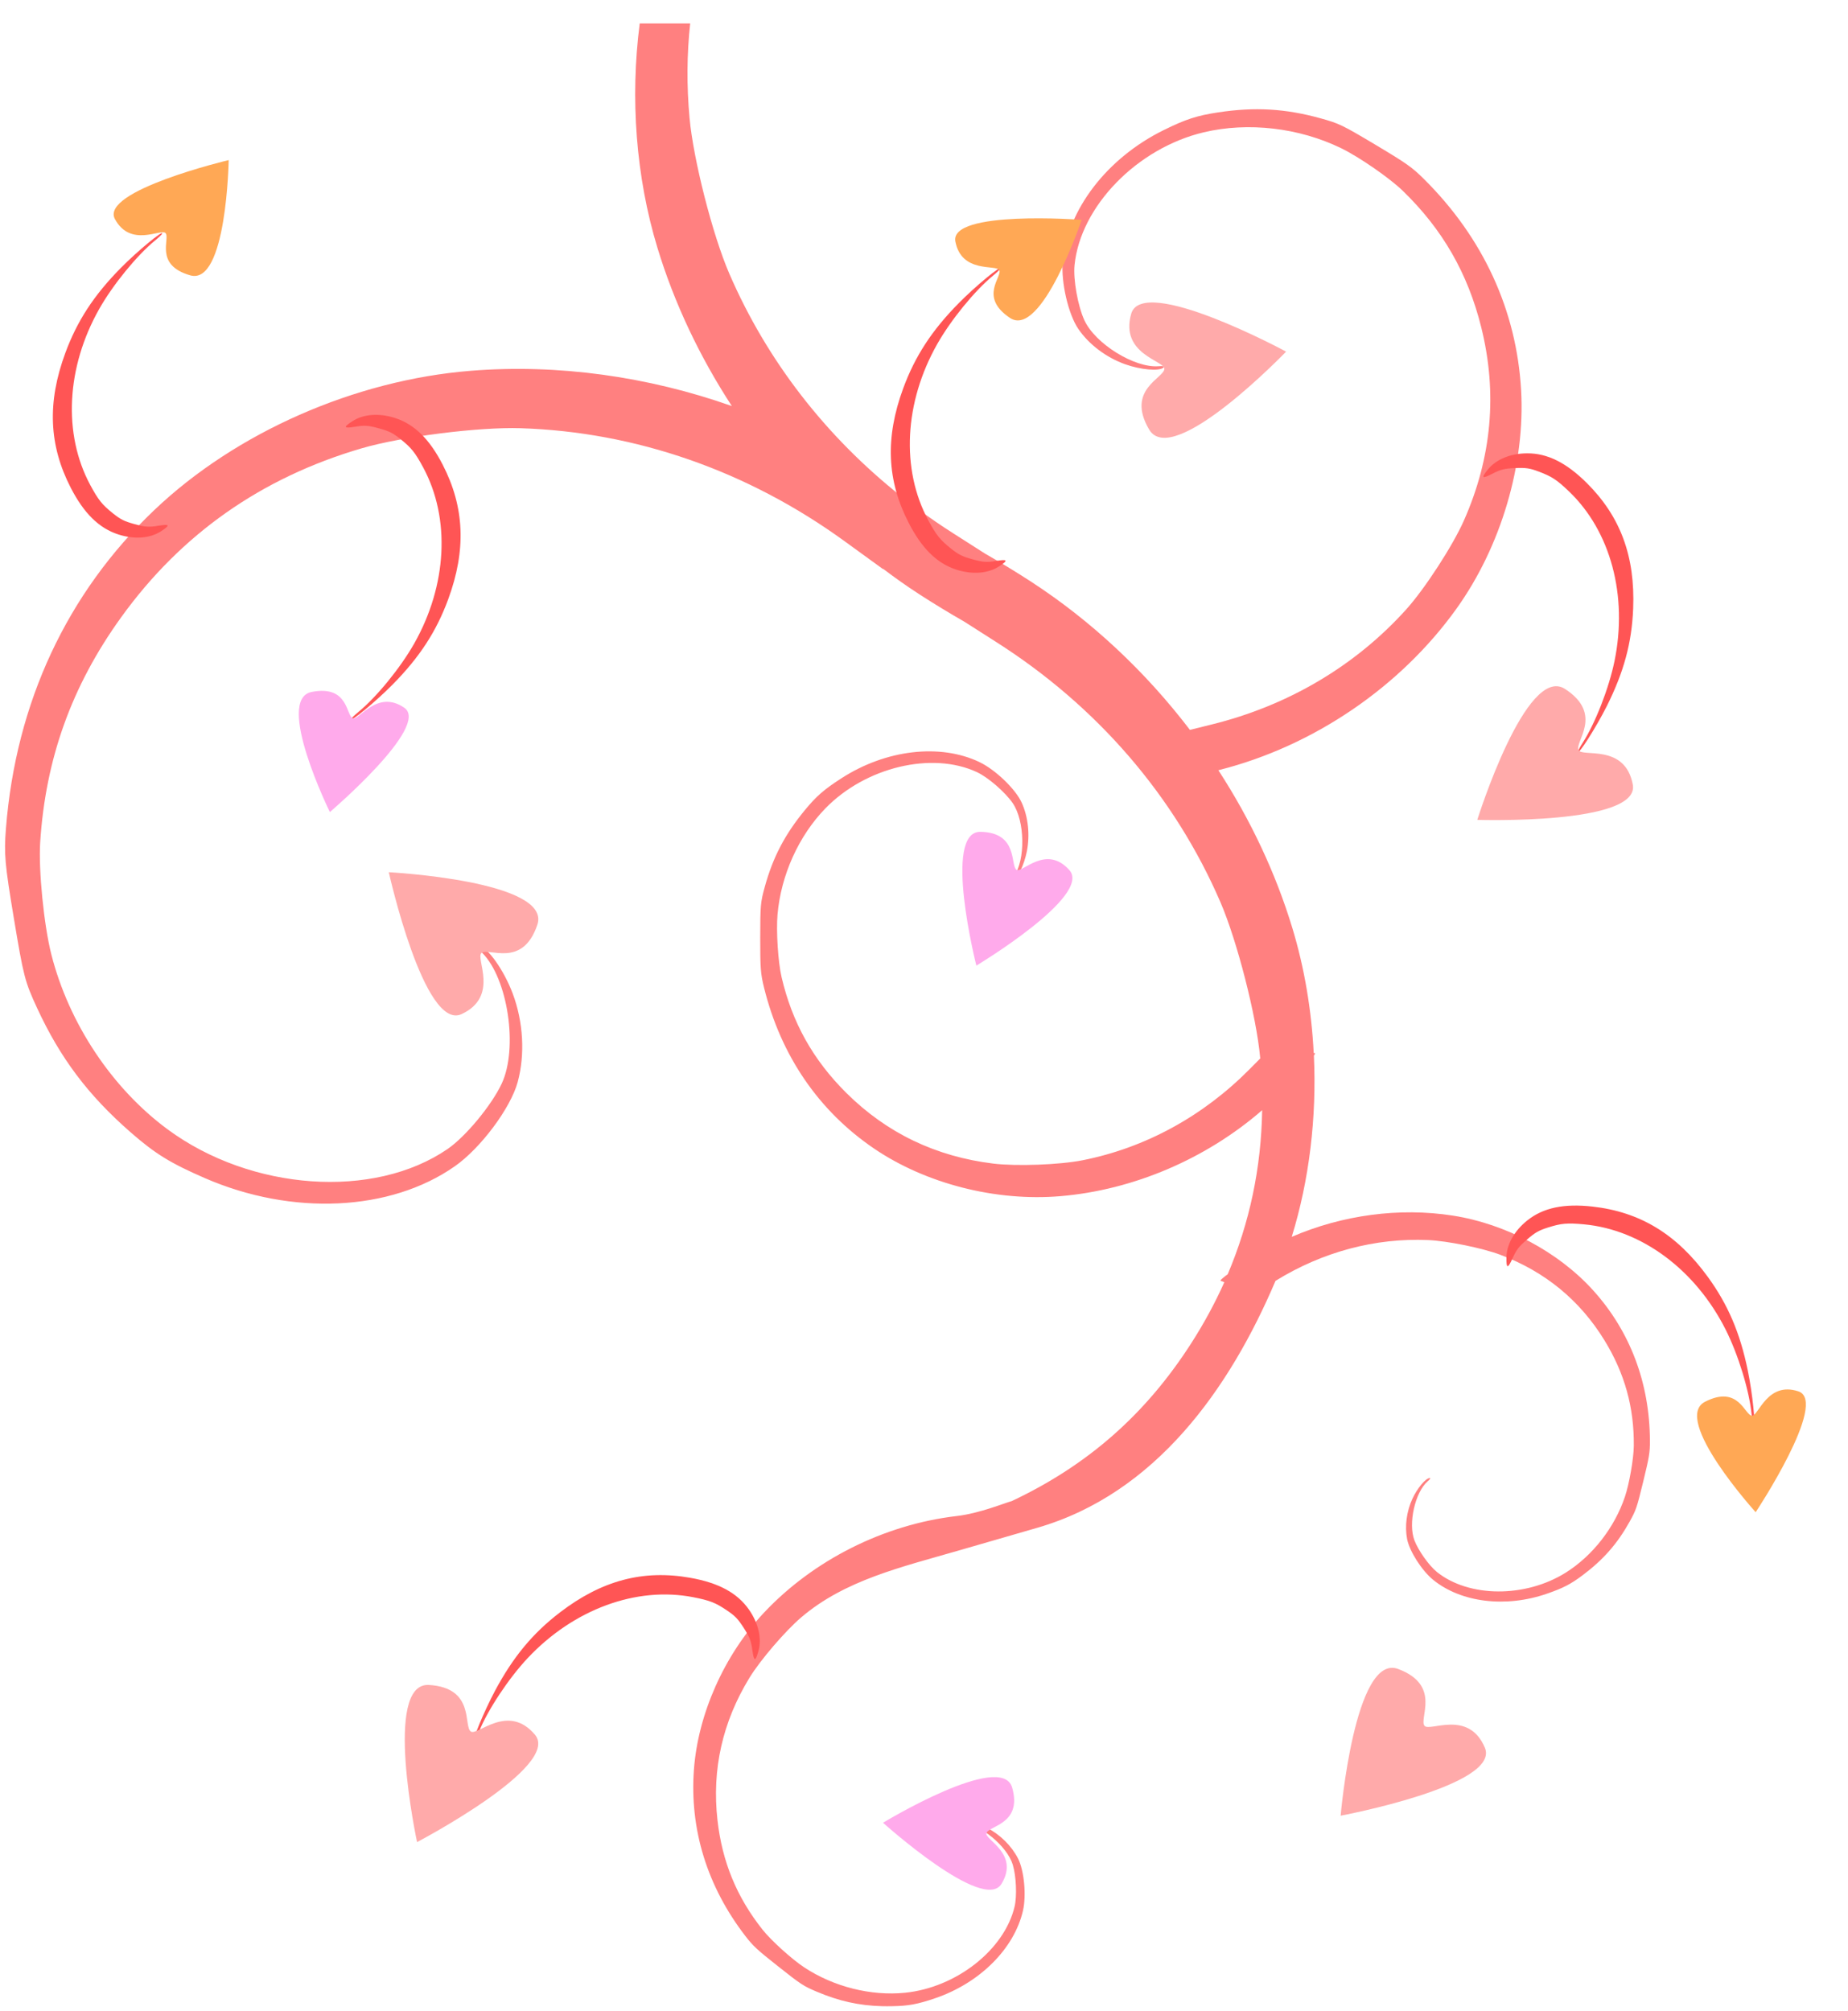 <?xml version="1.0" encoding="UTF-8" standalone="no"?>
<!-- Created with Inkscape (http://www.inkscape.org/) -->
<svg
   xmlns:dc="http://purl.org/dc/elements/1.1/"
   xmlns:cc="http://creativecommons.org/ns#"
   xmlns:rdf="http://www.w3.org/1999/02/22-rdf-syntax-ns#"
   xmlns:svg="http://www.w3.org/2000/svg"
   xmlns="http://www.w3.org/2000/svg"
   xmlns:sodipodi="http://sodipodi.sourceforge.net/DTD/sodipodi-0.dtd"
   xmlns:inkscape="http://www.inkscape.org/namespaces/inkscape"
   width="366.426"
   height="398.731"
   id="svg2468"
   sodipodi:version="0.32"
   inkscape:version="0.46"
   version="1.0"
   sodipodi:docname="GrowingHearts.svg"
   inkscape:output_extension="org.inkscape.output.svg.inkscape">
  <defs
     id="defs2470">
    <filter
       inkscape:collect="always"
       id="filter4143">
      <feGaussianBlur
         inkscape:collect="always"
         stdDeviation="3.564"
         id="feGaussianBlur4145" />
    </filter>
    <inkscape:perspective
       sodipodi:type="inkscape:persp3d"
       inkscape:vp_x="0 : 526.18109 : 1"
       inkscape:vp_y="0 : 1000 : 0"
       inkscape:vp_z="744.09448 : 526.18109 : 1"
       inkscape:persp3d-origin="372.04724 : 350.78739 : 1"
       id="perspective2476" />
  </defs>
  <sodipodi:namedview
     id="base"
     pagecolor="#ffffff"
     bordercolor="#666666"
     borderopacity="1.0"
     inkscape:pageopacity="0.0"
     inkscape:pageshadow="2"
     inkscape:zoom="1.9135712"
     inkscape:cx="157.2648"
     inkscape:cy="199.36546"
     inkscape:document-units="px"
     inkscape:current-layer="layer1"
     showgrid="true"
     inkscape:window-width="1280"
     inkscape:window-height="968"
     inkscape:window-x="-4"
     inkscape:window-y="-4"
     inkscape:snap-global="true">
    <inkscape:grid
       type="xygrid"
       id="grid3184"
       units="px"
       visible="true"
       enabled="false"
       spacingx="10px"
       spacingy="10px" />
  </sodipodi:namedview>
  <g
     inkscape:label="Capa 1"
     inkscape:groupmode="layer"
     id="layer1"
     transform="translate(-208.216,-201.568)">
    <path
       style="fill:#ff8080;fill-opacity:1;fill-rule:nonzero;stroke:none;stroke-width:2;stroke-linecap:round;stroke-linejoin:bevel;marker:none;marker-start:none;marker-mid:none;marker-end:none;stroke-miterlimit:4;stroke-dasharray:none;stroke-dashoffset:0;stroke-opacity:1;visibility:visible;display:inline;overflow:visible;enable-background:accumulate"
       d="M 383.119,599.288 C 378.48,599.162 374.521,598.261 370.139,596.401 C 367.518,595.288 367.069,595.003 362.55,591.426 C 358.273,588.041 357.567,587.393 356.014,585.381 C 348.435,575.562 344.93,564.2 345.811,552.357 C 346.633,541.309 351.848,529.638 359.681,521.294 C 369.496,510.841 383.479,503.814 397.843,502.123 C 402.461,501.602 407.348,499.544 408.845,499.145 C 423.897,492.047 435.381,481.95 444.428,467.846 C 446.953,463.911 449.138,459.878 450.982,455.755 C 450.513,455.59 450.192,455.467 450.202,455.428 C 450.235,455.289 450.796,454.808 451.654,454.175 C 456.009,443.904 458.293,433.064 458.48,421.66 C 447.363,431.314 432.93,437.494 418.431,438.707 C 405.668,439.776 391.815,436.243 381.558,429.285 C 370.563,421.827 363.054,410.854 359.718,397.387 C 359.034,394.627 358.948,393.558 358.955,387.456 C 358.963,381.009 359.016,380.432 359.863,377.362 C 361.482,371.494 363.851,366.975 367.797,362.185 C 370.094,359.396 371.57,358.108 375.04,355.867 C 383.86,350.17 394.609,348.904 402.436,352.653 C 405.572,354.155 409.552,357.965 410.787,360.66 C 412.095,363.513 412.467,367.084 411.822,370.354 C 411.289,373.055 409.94,375.837 409.008,376.146 C 408.701,376.247 408.779,375.981 409.244,375.329 C 411.577,372.057 411.455,364.321 409.008,360.768 C 407.517,358.603 404.132,355.672 401.946,354.65 C 393.036,350.486 379.87,353.623 371.9,361.803 C 366.585,367.258 363.058,375.078 362.386,382.881 C 362.102,386.185 362.493,392.289 363.185,395.263 C 365.28,404.258 369.418,411.672 376.021,418.229 C 384.034,426.186 393.759,430.853 405.177,432.244 C 409.731,432.799 418.296,432.49 422.842,431.591 C 435.296,429.127 446.754,422.869 456.011,413.508 L 458.099,411.402 C 458.093,411.336 458.087,411.27 458.081,411.203 C 457.333,402.98 453.509,388.071 450.202,380.412 C 441.142,359.434 425.809,341.626 405.813,328.888 L 399.441,324.822 C 396.545,323.164 393.331,321.217 390.49,319.375 C 388.05,317.793 385.664,316.107 383.337,314.346 L 383.264,314.365 L 375.658,308.845 C 356.468,294.922 334.283,287.186 311.444,286.46 C 303.106,286.196 287.814,288.132 279.89,290.455 C 260.022,296.279 244.125,307.451 232.234,323.95 C 222.436,337.544 217.261,351.932 216.185,368.539 C 215.829,374.028 216.924,385.006 218.4,390.797 C 221.885,404.471 230.434,417.335 241.475,425.473 C 258.032,437.675 282.358,439.377 296.956,429.358 C 300.538,426.9 305.674,420.7 307.686,416.413 C 310.988,409.378 308.94,395.602 303.837,390.47 C 302.819,389.446 302.59,388.982 303.165,389.072 C 304.911,389.346 308.143,393.903 309.882,398.549 C 311.989,404.174 312.347,410.63 310.863,416.086 C 309.462,421.239 303.536,429.18 298.408,432.771 C 285.611,441.733 266.145,442.652 248.809,435.113 C 241.988,432.146 238.984,430.301 234.086,426.017 C 225.671,418.659 220.149,411.319 215.55,401.363 C 213.143,396.153 212.882,395.14 210.975,383.68 C 209.169,372.834 208.992,370.905 209.395,365.797 C 211.363,340.876 221.491,319.159 238.824,302.673 C 254.994,287.293 278.553,276.924 301.531,275.077 C 318.813,273.688 336.676,276.19 353.327,282.067 C 346.955,272.296 341.93,261.711 338.585,250.732 C 334.29,236.634 333.144,221.04 335.063,206.216 L 345.067,206.216 C 344.406,212.29 344.356,218.54 344.94,224.952 C 345.688,233.175 349.493,248.102 352.801,255.761 C 360.245,272.999 371.94,288.101 386.968,300.004 C 386.985,300.018 387.005,300.027 387.023,300.04 C 388.184,300.903 389.338,301.792 390.472,302.673 C 392.653,304.275 394.9,305.814 397.207,307.284 L 403.525,311.315 C 406.437,312.981 409.668,314.942 412.53,316.797 C 424.604,324.626 435.351,334.722 444.156,346.263 L 448.404,345.21 C 463.591,341.477 476.94,333.593 487.038,322.389 C 490.724,318.299 496.268,309.764 498.475,304.779 C 504.01,292.277 505.164,279.507 501.925,266.472 C 499.257,255.732 494.213,246.978 486.312,239.348 C 483.7,236.827 477.71,232.688 474.166,230.961 C 465.797,226.882 455.681,225.708 446.879,227.802 C 433.68,230.942 422.458,242.474 421.281,254.108 C 420.992,256.963 421.923,262.194 423.223,265.038 C 425.358,269.704 433.17,274.552 437.929,274.17 C 438.878,274.093 439.2,274.191 438.909,274.442 C 438.027,275.205 434.364,274.876 431.284,273.77 C 427.555,272.432 424.158,269.875 422.043,266.799 C 420.046,263.894 418.562,257.499 418.939,253.382 C 419.88,243.107 427.726,232.906 438.909,227.384 C 443.309,225.212 445.522,224.486 449.766,223.844 C 457.056,222.742 463.091,223.095 470.063,225.024 C 473.711,226.034 474.338,226.325 480.92,230.253 C 487.149,233.971 488.197,234.714 490.596,237.097 C 502.304,248.724 508.909,263.081 509.822,278.854 C 510.674,293.568 505.867,309.872 497.005,322.244 C 485.902,337.744 468.689,349.458 450.056,354.196 C 449.974,354.217 449.886,354.248 449.802,354.269 C 456.124,363.994 461.109,374.523 464.435,385.441 C 466.857,393.391 468.266,401.816 468.701,410.313 C 468.868,410.342 468.974,410.361 468.974,410.386 C 468.974,410.452 468.881,410.629 468.738,410.84 C 469.306,423.093 467.831,435.485 464.344,446.768 C 474.346,442.442 485.687,440.901 496.297,442.556 C 506.751,444.187 517.178,449.733 524.056,457.316 C 531.428,465.445 535.314,475.704 535.366,487.163 C 535.377,489.512 535.236,490.382 534.041,495.278 C 532.778,500.451 532.633,500.913 531.354,503.212 C 528.91,507.605 526.124,510.775 522.022,513.851 C 519.634,515.641 518.201,516.377 514.978,517.5 C 506.787,520.353 497.909,519.275 492.357,514.74 C 490.133,512.923 487.685,509.083 487.219,506.679 C 486.726,504.134 487.117,501.19 488.272,498.691 C 489.227,496.627 490.859,494.654 491.667,494.588 C 491.934,494.567 491.805,494.791 491.304,495.224 C 488.794,497.395 487.4,503.605 488.672,506.934 C 489.447,508.962 491.582,511.969 493.138,513.215 C 499.479,518.295 510.67,518.353 518.664,513.342 C 523.994,510.001 528.35,504.423 530.41,498.292 C 531.282,495.695 532.147,490.719 532.171,488.198 C 532.243,480.57 530.365,473.814 526.343,467.265 C 521.462,459.316 514.56,453.651 505.665,450.308 C 502.117,448.975 495.184,447.568 491.359,447.404 C 480.881,446.953 470.46,449.739 461.203,455.446 L 461.131,455.483 C 452.024,476.904 437.334,497.671 413.892,504.446 L 398.188,508.985 C 386.886,512.252 375.746,514.832 367.107,522.184 C 363.953,524.868 358.97,530.669 356.831,534.166 C 351.466,542.935 349.352,552.346 350.477,562.379 C 351.403,570.645 354.29,577.663 359.427,584.128 C 361.125,586.265 365.18,589.935 367.651,591.572 C 373.489,595.437 380.924,597.31 387.694,596.619 C 397.848,595.582 407.36,588.106 409.389,579.553 C 409.887,577.455 409.715,573.467 409.026,571.22 C 407.897,567.532 402.555,563.144 398.968,562.96 C 398.253,562.923 398.019,562.828 398.26,562.669 C 398.994,562.188 401.701,562.776 403.888,563.904 C 406.537,565.269 408.807,567.521 410.079,570.022 C 411.281,572.384 411.749,577.285 411.06,580.316 C 409.34,587.879 402.481,594.716 393.595,597.726 C 390.098,598.911 388.381,599.228 385.153,599.288 C 384.459,599.3 383.782,599.305 383.119,599.288 z"
       id="path3423" />
    <g
       id="g3174"
       style="fill:#ff5555">
      <path
         style="fill:#ff5555;fill-opacity:1;fill-rule:nonzero;stroke:none;stroke-width:20;stroke-linecap:round;stroke-linejoin:bevel;marker:none;marker-start:none;marker-mid:none;marker-end:none;stroke-miterlimit:4;stroke-dasharray:none;stroke-dashoffset:0;stroke-opacity:1;visibility:visible;display:inline;overflow:visible;enable-background:accumulate"
         d="M 521.112,350.536 C 521.112,350.386 521.53,349.613 522.04,348.817 C 524.543,344.918 527.24,337.992 528.341,332.641 C 531.008,319.679 527.586,306.899 519.333,299.003 C 516.916,296.69 515.921,296.036 513.339,295.063 C 511.538,294.384 510.781,294.271 508.644,294.36 C 506.515,294.449 505.772,294.634 504.125,295.484 C 502.043,296.558 501.84,296.364 503.242,294.635 C 504.871,292.625 507.74,291.449 511.037,291.438 C 515.039,291.426 518.784,293.288 522.827,297.301 C 529.529,303.954 532.457,311.88 532.042,322.244 C 531.771,329.001 530.187,334.842 526.792,341.6 C 524.709,345.746 521.112,351.405 521.112,350.536 L 521.112,350.536 z"
         id="path4050" />
      <path
         id="path4052"
         d="M 277.867,344.063 C 277.913,343.92 278.552,343.31 279.287,342.707 C 282.887,339.753 287.611,333.966 290.321,329.189 C 296.885,317.619 297.57,304.338 292.122,294.231 C 290.527,291.271 289.778,290.338 287.611,288.608 C 286.098,287.401 285.41,287.058 283.338,286.482 C 281.274,285.908 280.507,285.855 278.669,286.157 C 276.345,286.54 276.212,286.291 278.088,285.072 C 280.268,283.655 283.376,283.418 286.531,284.429 C 290.363,285.656 293.368,288.596 295.991,293.686 C 300.34,302.124 300.686,310.61 297.079,320.393 C 294.728,326.77 291.404,331.865 286.065,337.277 C 282.79,340.596 277.598,344.895 277.867,344.063 L 277.867,344.063 z"
         style="fill:#ff5555;fill-opacity:1;fill-rule:nonzero;stroke:none;stroke-width:20;stroke-linecap:round;stroke-linejoin:bevel;marker:none;marker-start:none;marker-mid:none;marker-end:none;stroke-miterlimit:4;stroke-dasharray:none;stroke-dashoffset:0;stroke-opacity:1;visibility:visible;display:inline;overflow:visible;enable-background:accumulate" />
      <path
         style="fill:#ff5555;fill-opacity:1;fill-rule:nonzero;stroke:none;stroke-width:20;stroke-linecap:round;stroke-linejoin:bevel;marker:none;marker-start:none;marker-mid:none;marker-end:none;stroke-miterlimit:4;stroke-dasharray:none;stroke-dashoffset:0;stroke-opacity:1;visibility:visible;display:inline;overflow:visible;enable-background:accumulate"
         d="M 240.372,247.895 C 240.326,248.038 239.687,248.648 238.952,249.251 C 235.352,252.205 230.628,257.993 227.917,262.77 C 221.354,274.339 220.669,287.62 226.116,297.727 C 227.712,300.687 228.461,301.621 230.628,303.35 C 232.141,304.558 232.829,304.9 234.901,305.476 C 236.965,306.05 237.732,306.104 239.57,305.801 C 241.894,305.419 242.027,305.667 240.151,306.886 C 237.971,308.304 234.863,308.54 231.708,307.53 C 227.876,306.302 224.871,303.362 222.248,298.272 C 217.899,289.834 217.553,281.348 221.16,271.565 C 223.511,265.188 226.834,260.093 232.174,254.681 C 235.449,251.362 240.641,247.064 240.372,247.895 L 240.372,247.895 z"
         id="path4054" />
      <path
         id="path4056"
         d="M 406.526,254.867 C 406.479,255.009 405.84,255.62 405.106,256.223 C 401.505,259.177 396.781,264.964 394.071,269.741 C 387.507,281.31 386.823,294.591 392.27,304.698 C 393.865,307.658 394.614,308.592 396.782,310.322 C 398.294,311.529 398.983,311.872 401.054,312.448 C 403.118,313.022 403.886,313.075 405.724,312.773 C 408.048,312.39 408.181,312.638 406.305,313.858 C 404.125,315.275 401.017,315.512 397.861,314.501 C 394.03,313.274 391.025,310.333 388.401,305.243 C 384.052,296.806 383.707,288.32 387.313,278.537 C 389.664,272.16 392.988,267.065 398.328,261.653 C 401.602,258.333 406.795,254.035 406.526,254.867 L 406.526,254.867 z"
         style="fill:#ff5555;fill-opacity:1;fill-rule:nonzero;stroke:none;stroke-width:20;stroke-linecap:round;stroke-linejoin:bevel;marker:none;marker-start:none;marker-mid:none;marker-end:none;stroke-miterlimit:4;stroke-dasharray:none;stroke-dashoffset:0;stroke-opacity:1;visibility:visible;display:inline;overflow:visible;enable-background:accumulate" />
      <path
         style="fill:#ff5555;fill-opacity:1;fill-rule:nonzero;stroke:none;stroke-width:20;stroke-linecap:round;stroke-linejoin:bevel;marker:none;marker-start:none;marker-mid:none;marker-end:none;stroke-miterlimit:4;stroke-dasharray:none;stroke-dashoffset:0;stroke-opacity:1;visibility:visible;display:inline;overflow:visible;enable-background:accumulate"
         d="M 555.86,483.81 C 555.767,483.693 555.614,482.822 555.521,481.877 C 555.062,477.242 552.87,470.1 550.401,465.194 C 544.422,453.312 533.755,445.371 522.324,444.291 C 518.976,443.975 517.784,444.08 515.142,444.922 C 513.299,445.51 512.631,445.893 511.002,447.296 C 509.379,448.694 508.909,449.303 508.14,451 C 507.168,453.145 506.888,453.118 506.915,450.881 C 506.946,448.281 508.474,445.564 511.067,443.501 C 514.215,440.995 518.328,440.128 524.018,440.771 C 533.451,441.837 540.701,446.26 546.836,454.69 C 550.836,460.186 553.229,465.779 554.767,473.225 C 555.71,477.791 556.402,484.496 555.86,483.81 L 555.86,483.81 z"
         id="path4058" />
      <path
         id="path4060"
         d="M 302.32,546.592 C 302.443,546.505 302.837,545.714 303.195,544.834 C 304.949,540.52 309.077,534.293 312.837,530.29 C 321.942,520.593 334.424,516.004 345.691,518.212 C 348.991,518.859 350.104,519.297 352.399,520.855 C 354,521.942 354.531,522.498 355.695,524.306 C 356.855,526.107 357.133,526.824 357.389,528.669 C 357.712,531.002 357.989,531.056 358.597,528.903 C 359.305,526.401 358.61,523.362 356.71,520.648 C 354.403,517.352 350.704,515.353 345.065,514.356 C 335.718,512.702 327.51,514.886 319.235,521.229 C 313.841,525.364 309.96,530.048 306.373,536.751 C 304.173,540.863 301.606,547.095 302.32,546.592 L 302.32,546.592 z"
         style="fill:#ff5555;fill-opacity:1;fill-rule:nonzero;stroke:none;stroke-width:20;stroke-linecap:round;stroke-linejoin:bevel;marker:none;marker-start:none;marker-mid:none;marker-end:none;stroke-miterlimit:4;stroke-dasharray:none;stroke-dashoffset:0;stroke-opacity:1;visibility:visible;display:inline;overflow:visible;enable-background:accumulate" />
    </g>
    <path
       style="opacity:1;fill:#ffaaaa;fill-opacity:1;stroke:none;stroke-width:0;stroke-linecap:round;stroke-linejoin:miter;stroke-miterlimit:4;stroke-dasharray:none;stroke-opacity:1"
       d="M 301.594,544.847 C 300.032,543.838 302.5,536.168 293.282,535.603 C 284.085,535.039 290.913,566.755 290.913,566.755 C 290.913,566.755 319.578,551.722 314.289,545.466 C 308.949,539.149 302.966,545.686 301.594,544.847 z"
       id="path3182"
       sodipodi:nodetypes="czczc" />
    <path
       sodipodi:nodetypes="czczc"
       id="path3186"
       d="M 303.665,390.514 C 305.047,389.27 311.806,393.656 314.76,384.905 C 317.707,376.175 285.308,374.481 285.308,374.481 C 285.308,374.481 292.331,406.078 299.752,402.607 C 307.244,399.103 302.497,391.619 303.665,390.514 z"
       style="opacity:1;fill:#ffaaaa;fill-opacity:1;stroke:none;stroke-width:0;stroke-linecap:round;stroke-linejoin:miter;stroke-miterlimit:4;stroke-dasharray:none;stroke-opacity:1" />
    <path
       style="opacity:1;fill:#ffaaeb;fill-opacity:1;stroke:none;stroke-width:0;stroke-linecap:round;stroke-linejoin:miter;stroke-miterlimit:4;stroke-dasharray:none;stroke-opacity:1"
       d="M 278.216,343.98 C 276.802,343.541 277.404,337.295 270.012,338.743 C 262.637,340.187 273.623,362.558 273.623,362.558 C 273.623,362.558 293.654,345.478 288.368,341.866 C 283.032,338.219 279.449,344.33 278.216,343.98 z"
       id="path3188"
       sodipodi:nodetypes="czczc" />
    <path
       sodipodi:nodetypes="czczc"
       id="path3190"
       d="M 241.01,247.752 C 242.069,248.786 238.688,254.073 245.928,256.151 C 253.152,258.224 253.561,233.305 253.561,233.305 C 253.561,233.305 227.949,239.386 231.009,245.01 C 234.099,250.687 240.072,246.879 241.01,247.752 z"
       style="opacity:1;fill:#ffa855;fill-opacity:1;stroke:none;stroke-width:0;stroke-linecap:round;stroke-linejoin:miter;stroke-miterlimit:4;stroke-dasharray:none;stroke-opacity:1" />
    <path
       style="opacity:1;fill:#ffaaeb;fill-opacity:1;stroke:none;stroke-width:0;stroke-linecap:round;stroke-linejoin:miter;stroke-miterlimit:4;stroke-dasharray:none;stroke-opacity:1"
       d="M 409.796,374.008 C 408.476,373.21 410.226,366.609 402.63,366.474 C 395.051,366.339 401.811,392.997 401.811,392.997 C 401.811,392.997 424.826,379.169 420.252,374.058 C 415.635,368.897 410.954,374.668 409.796,374.008 z"
       id="path3192"
       sodipodi:nodetypes="czczc" />
    <path
       style="opacity:1;fill:#ffa855;fill-opacity:1;stroke:none;stroke-width:0;stroke-linecap:round;stroke-linejoin:miter;stroke-miterlimit:4;stroke-dasharray:none;stroke-opacity:1"
       d="M 555.626,482.23 C 554.146,482.198 553.002,476.028 546.296,479.459 C 539.605,482.882 556.336,501.354 556.336,501.354 C 556.336,501.354 570.879,479.412 564.802,477.397 C 558.666,475.364 556.908,482.226 555.626,482.23 z"
       id="path3194"
       sodipodi:nodetypes="czczc" />
    <path
       style="opacity:1;fill:#ffaaaa;fill-opacity:1;stroke:none;stroke-width:0;stroke-linecap:round;stroke-linejoin:miter;stroke-miterlimit:4;stroke-dasharray:none;stroke-opacity:1"
       d="M 439.09,274.657 C 439.126,276.517 431.386,278.755 436.067,286.716 C 440.737,294.659 463.227,271.275 463.227,271.275 C 463.227,271.275 434.744,255.901 432.51,263.783 C 430.255,271.74 439.019,273.05 439.09,274.657 z"
       id="path3196"
       sodipodi:nodetypes="czczc" />
    <path
       style="opacity:1;fill:#ffa855;fill-opacity:1;stroke:none;stroke-width:0;stroke-linecap:round;stroke-linejoin:miter;stroke-miterlimit:4;stroke-dasharray:none;stroke-opacity:1"
       d="M 406.346,255.102 C 407.041,256.409 402.214,260.419 408.481,264.598 C 414.734,268.767 422.691,245.149 422.691,245.149 C 422.691,245.149 396.442,243.165 397.65,249.452 C 398.87,255.8 405.717,253.985 406.346,255.102 z"
       id="path3198"
       sodipodi:nodetypes="czczc" />
    <path
       sodipodi:nodetypes="czczc"
       id="path3200"
       d="M 403.798,565.004 C 404.175,563.508 410.999,563.252 408.908,555.948 C 406.821,548.661 383.304,562.919 383.304,562.919 C 383.304,562.919 403.256,580.886 406.807,575.018 C 410.392,569.094 403.505,566.304 403.798,565.004 z"
       style="opacity:1;fill:#ffaaeb;fill-opacity:1;stroke:none;stroke-width:0;stroke-linecap:round;stroke-linejoin:miter;stroke-miterlimit:4;stroke-dasharray:none;stroke-opacity:1" />
    <path
       style="opacity:1;fill:#ffaaaa;fill-opacity:1;stroke:none;stroke-width:0;stroke-linecap:round;stroke-linejoin:miter;stroke-miterlimit:4;stroke-dasharray:none;stroke-opacity:1"
       d="M 521.225,350.299 C 520.363,348.651 526.29,343.193 518.546,338.159 C 510.821,333.137 501.137,364.102 501.137,364.102 C 501.137,364.102 533.489,365.142 531.968,357.092 C 530.434,348.964 522.006,351.705 521.225,350.299 z"
       id="path3202"
       sodipodi:nodetypes="czczc" />
    <path
       sodipodi:nodetypes="czczc"
       id="path3204"
       d="M 490.682,543.712 C 489.484,542.289 494.094,535.68 485.448,532.435 C 476.821,529.197 474.042,561.521 474.042,561.521 C 474.042,561.521 505.857,555.561 502.636,548.028 C 499.385,540.423 491.747,544.916 490.682,543.712 z"
       style="opacity:1;fill:#ffaaaa;fill-opacity:1;stroke:none;stroke-width:0;stroke-linecap:round;stroke-linejoin:miter;stroke-miterlimit:4;stroke-dasharray:none;stroke-opacity:1" />
  </g>
</svg>
